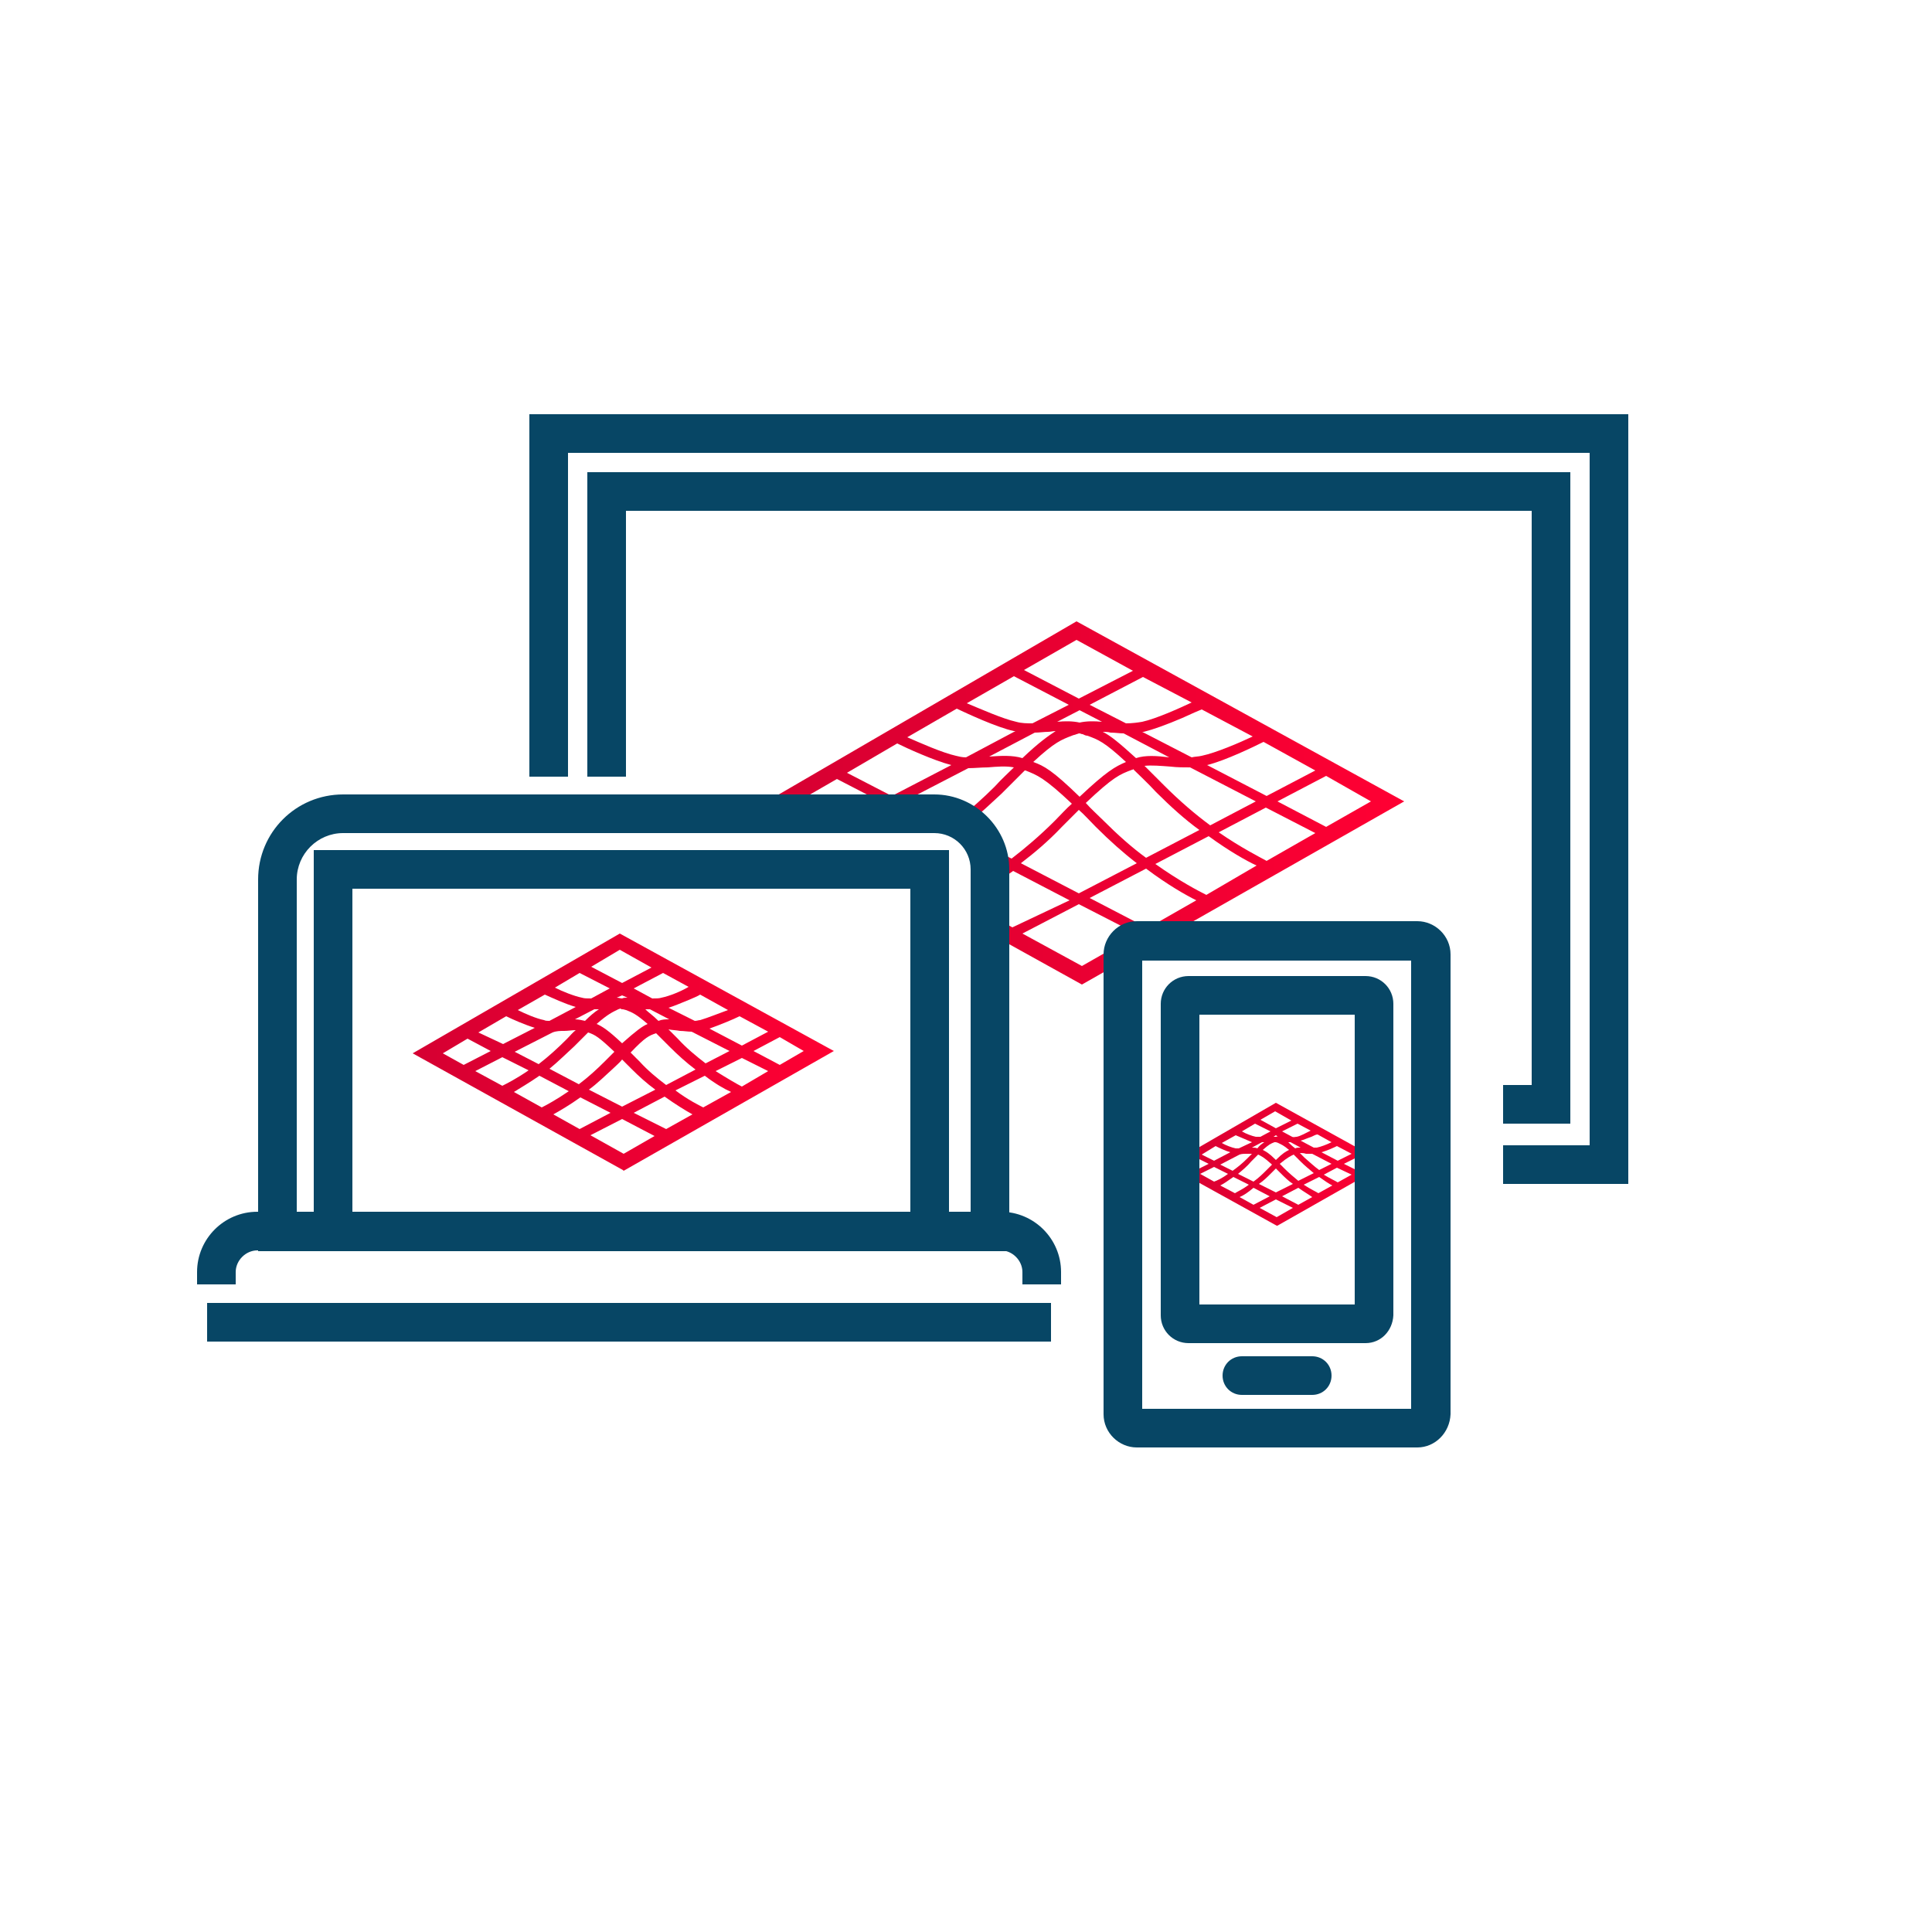 <?xml version="1.0" encoding="UTF-8"?>
<svg xmlns="http://www.w3.org/2000/svg" xmlns:xlink="http://www.w3.org/1999/xlink" version="1.1" id="Layer_1" x="0px" y="0px" viewBox="0 0 250 250" style="enable-background:new 0 0 250 250;" xml:space="preserve">
<style type="text/css">
	.st0{fill:none;}
	.st1{fill:url(#SVGID_1_);}
	.st2{fill:#074665;}
	.st3{fill:none;stroke:#074665;stroke-width:5;stroke-miterlimit:10;}
	.st4{fill:#FFFFFF;}
	.st5{fill:url(#SVGID_00000132083448129373061250000003510058210537280928_);}
	.st6{fill:url(#SVGID_00000109723157374684391780000003658799032299257741_);}
</style>
<g>
	<path class="st0" d="M150.6,101.6c2,2.1,4.1,3.8,6,5.2l5.9-3.1l-8.5-4.4c-0.8,0-1.7-0.1-2.5-0.1c-1.2-0.1-2.4-0.2-3.4,0   C148.8,99.8,149.6,100.7,150.6,101.6z"></path>
	<path class="st0" d="M142.8,106.1c1.9,1.9,3.9,3.6,5.6,4.9l6.9-3.6c-1.8-1.4-3.7-3-5.6-4.9c-1.2-1.2-2.2-2.2-3-3c0,0-0.1,0-0.1,0   c-1.5,0.6-2.4,0.9-6,4.3C141.2,104.5,141.9,105.3,142.8,106.1z"></path>
	<polygon class="st0" points="171.5,107 177.4,103.7 171.5,100.5 165.2,103.7  "></polygon>
	<path class="st0" d="M143.6,94.7c-0.3,0-0.7-0.1-1-0.1c1,0.5,2.1,1.4,4.3,3.4c1.3-0.4,2.8-0.3,4.3-0.2l-5.9-3.1   C144.8,94.8,144.2,94.8,143.6,94.7z"></path>
	<path class="st0" d="M163.8,103l6.3-3.3l-6.7-3.7c-1.2,0.6-4.9,2.3-7.3,3L163.8,103z"></path>
	<path class="st0" d="M149.5,111.8c3.1,2.2,5.6,3.5,6.6,4l6.5-3.7c-1.3-0.7-3.5-1.9-6.2-3.8L149.5,111.8z"></path>
	<path class="st0" d="M157.7,107.6c2.9,2.1,5.3,3.3,6.2,3.7l6.3-3.6l-6.4-3.3L157.7,107.6z"></path>
	<polygon class="st0" points="115.4,104.4 114.1,105.2 116.8,105.2  "></polygon>
	<path class="st0" d="M124.4,105.5c1.4-1.1,2.8-2.4,4.3-3.9c1-1,1.8-1.8,2.5-2.5c-1-0.2-2.2-0.1-3.4,0c-0.8,0.1-1.7,0.1-2.5,0.1   l-8.5,4.4l2.8,1.4h2.9C123.1,105.2,123.8,105.3,124.4,105.5z"></path>
	<path class="st0" d="M141,116.3l7.5,3.9l6.3-3.6c-1.4-0.7-3.7-2-6.5-4.1L141,116.3z"></path>
	<path class="st0" d="M127.9,109.5l3,1.5c1.8-1.3,3.7-3,5.6-4.9c0.8-0.8,1.6-1.5,2.2-2.2c-3.6-3.4-4.4-3.7-6-4.3c0,0-0.1,0-0.1,0   c-0.8,0.8-1.9,1.8-3,3c-1.3,1.3-2.7,2.5-4,3.6C126.7,106.9,127.6,108.1,127.9,109.5z"></path>
	<path class="st0" d="M131,120l7.3-3.8l-7.3-3.8c-1.1,0.8-2.1,1.5-3,2v3.9L131,120z"></path>
	<polygon class="st0" points="114.1,103.7 108.3,100.8 102.4,104.2 104.2,105.2 111.3,105.2  "></polygon>
	<path class="st0" d="M129.7,111.9L128,111v2C128.6,112.7,129.1,112.3,129.7,111.9z"></path>
	<path class="st0" d="M147.2,111.7c-1.7-1.3-3.5-2.9-5.3-4.7c-0.8-0.8-1.6-1.6-2.2-2.2c-0.7,0.6-1.4,1.4-2.2,2.2   c-1.8,1.8-3.6,3.4-5.3,4.7l7.5,3.9L147.2,111.7z"></path>
	<path class="st0" d="M131.3,94.7c-2.4-0.5-6.2-2.3-7.4-2.9l-6.4,3.7c1.6,0.7,4.4,2,6.3,2.4c0.4,0.1,0.9,0.1,1.3,0.2l6.4-3.3   C131.4,94.7,131.3,94.7,131.3,94.7z"></path>
	<path class="st0" d="M135.6,94.7c-0.6,0-1.1,0.1-1.7,0.1l-5.9,3.1c1.5-0.1,3-0.2,4.3,0.2c2.2-2,3.3-2.9,4.3-3.4   C136.3,94.7,136,94.7,135.6,94.7z"></path>
	<path class="st0" d="M145.6,98.6c-2.8-2.6-3.7-2.9-5-3.4c-0.2-0.1-0.4-0.1-0.6-0.2c-0.1,0-0.2-0.1-0.4-0.1c-0.1,0-0.2,0.1-0.4,0.1   c-0.2,0.1-0.4,0.2-0.6,0.2c-1.4,0.5-2.2,0.8-5,3.4c1.4,0.6,2.5,1.2,6,4.5C143.1,99.7,144.2,99.1,145.6,98.6z"></path>
	<polygon class="st0" points="139.6,117 132.3,120.8 140,125 147.2,120.9  "></polygon>
	<path class="st0" d="M145.7,93.6c0.7,0,1.4,0,2.1-0.2c1.8-0.4,4.8-1.7,6.4-2.5l-6.2-3.4l-6.9,3.6L145.7,93.6z"></path>
	<path class="st0" d="M136.7,93.4c1-0.1,2-0.1,2.9,0.1c0.9-0.2,1.9-0.2,2.9-0.1l-2.9-1.5L136.7,93.4z"></path>
	<path class="st0" d="M148,94.7c-0.1,0-0.1,0-0.2,0l6.4,3.3c0.5,0,0.9-0.1,1.3-0.2c1.9-0.4,4.9-1.8,6.6-2.5l-6.6-3.6   c-0.5,0.2-1.2,0.6-2.5,1.1C150.9,93.8,149.2,94.4,148,94.7z"></path>
	<path class="st0" d="M109.6,100l5.8,3l7.7-4c-2.4-0.6-5.8-2.2-7-2.8L109.6,100z"></path>
	<polygon class="st0" points="146.6,86.8 139.3,82.8 132.5,86.7 139.6,90.4  "></polygon>
	<path class="st0" d="M133.6,93.6l4.7-2.4l-7.1-3.7l-6,3.5c1.6,0.8,4.5,2,6.4,2.4C132.2,93.6,132.9,93.6,133.6,93.6z"></path>
	<linearGradient id="SVGID_1_" gradientUnits="userSpaceOnUse" x1="98.161" y1="103.896" x2="181.671" y2="103.896">
		<stop offset="0" style="stop-color:#D50032"></stop>
		<stop offset="1" style="stop-color:#FF0033"></stop>
	</linearGradient>
	<path class="st1" d="M181.7,103.7l-42.4-23.3l-41.1,23.9l1.7,0.9h4.3l-1.8-1l5.9-3.4l5.8,3l-2.7,1.4h2.7l1.4-0.7l1.4,0.7h2.7   l-2.8-1.4l8.5-4.4c0.8,0,1.7-0.1,2.5-0.1c1.2-0.1,2.4-0.2,3.4,0c-0.7,0.7-1.6,1.5-2.5,2.5c-1.5,1.5-2.9,2.7-4.3,3.9   c0.4,0.2,0.9,0.4,1.2,0.6c1.3-1.1,2.6-2.3,4-3.6c1.2-1.2,2.2-2.2,3-3c0,0,0.1,0,0.1,0c1.5,0.6,2.4,0.9,6,4.3   c-0.7,0.6-1.4,1.4-2.2,2.2c-1.9,1.9-3.9,3.6-5.6,4.9l-3-1.5c0.1,0.4,0.2,0.8,0.2,1.3v0.2l1.7,0.9c-0.6,0.4-1.2,0.8-1.7,1.2v1.5   c0.9-0.6,1.9-1.2,3-2l7.3,3.8L131,120l-2.9-1.6v2.4l11.9,6.6L181.7,103.7z M148.5,120.1l-7.5-3.9l7.3-3.8c2.8,2.1,5.1,3.4,6.5,4.1   L148.5,120.1z M147,98.1c-2.2-2-3.3-2.9-4.3-3.4c0.3,0,0.7,0,1,0.1c0.6,0,1.2,0.1,1.7,0.1l5.9,3.1C149.7,97.8,148.2,97.7,147,98.1z    M151.5,99.2c0.8,0.1,1.7,0.1,2.5,0.1l8.5,4.4l-5.9,3.1c-1.9-1.4-3.9-3.1-6-5.2c-1-1-1.8-1.8-2.5-2.5C149,99,150.2,99.1,151.5,99.2   z M146.6,99.5c0.8,0.8,1.9,1.8,3,3c1.9,1.9,3.8,3.6,5.6,4.9l-6.9,3.6c-1.8-1.3-3.7-3-5.6-4.9c-0.8-0.8-1.6-1.5-2.2-2.2   c3.6-3.4,4.4-3.7,6-4.3C146.6,99.6,146.6,99.6,146.6,99.5z M156.1,115.8c-1-0.5-3.5-1.8-6.6-4l6.9-3.6c2.6,1.9,4.9,3.2,6.2,3.8   L156.1,115.8z M163.9,111.4c-0.9-0.5-3.3-1.7-6.2-3.7l6.1-3.2l6.4,3.3L163.9,111.4z M177.4,103.7l-5.8,3.3l-6.3-3.3l6.3-3.3   L177.4,103.7z M170.2,99.7l-6.3,3.3l-7.7-4c2.4-0.6,6.1-2.4,7.3-3L170.2,99.7z M162.1,95.3c-1.7,0.8-4.7,2.1-6.6,2.5   c-0.4,0.1-0.9,0.1-1.3,0.2l-6.4-3.3c0.1,0,0.1,0,0.2,0c1.2-0.3,2.9-0.9,5-1.8c1.3-0.6,2-0.9,2.5-1.1L162.1,95.3z M154.2,90.9   c-1.7,0.8-4.6,2.1-6.4,2.5c-0.6,0.1-1.3,0.2-2.1,0.2l-4.7-2.4l6.9-3.6L154.2,90.9z M142.6,93.4c-1-0.1-2-0.1-2.9,0.1   c-0.9-0.2-1.9-0.2-2.9-0.1l2.9-1.5L142.6,93.4z M139.3,82.8l7.3,4l-7,3.6l-7.1-3.7L139.3,82.8z M131.2,87.5l7.1,3.7l-4.7,2.4   c-0.7,0-1.4,0-2.1-0.2c-1.8-0.4-4.7-1.7-6.4-2.4L131.2,87.5z M115.4,103l-5.8-3l6.5-3.8c1.2,0.6,4.7,2.2,7,2.8L115.4,103z M125,98   c-0.5,0-0.9-0.1-1.3-0.2c-1.8-0.4-4.7-1.7-6.3-2.4l6.4-3.7c1.3,0.6,5.1,2.4,7.4,2.9c0.1,0,0.1,0,0.2,0L125,98z M132.3,98.1   c-1.3-0.4-2.8-0.3-4.3-0.2l5.9-3.1c0.6,0,1.2-0.1,1.7-0.1c0.3,0,0.7-0.1,1-0.1C135.7,95.2,134.5,96,132.3,98.1z M133.7,98.6   c2.8-2.6,3.7-2.9,5-3.4c0.2-0.1,0.4-0.1,0.6-0.2c0.1,0,0.2-0.1,0.4-0.1c0.1,0,0.2,0.1,0.4,0.1c0.2,0.1,0.4,0.2,0.6,0.2   c1.4,0.5,2.2,0.8,5,3.4c-1.4,0.6-2.5,1.2-6,4.5C136.2,99.7,135.1,99.1,133.7,98.6z M132.1,111.7c1.7-1.3,3.5-2.8,5.3-4.7   c0.8-0.8,1.6-1.6,2.2-2.2c0.7,0.6,1.4,1.4,2.2,2.2c1.8,1.8,3.6,3.4,5.3,4.7l-7.5,3.9L132.1,111.7z M132.3,120.8l7.3-3.8l7.6,3.9   L140,125L132.3,120.8z"></path>
</g>
<polygon class="st2" points="210.7,153.2 194.5,153.2 194.5,148.2 205.7,148.2 205.7,58.6 73.5,58.6 73.5,100.5 68.5,100.5   68.5,53.6 210.7,53.6 "></polygon>
<g>
	<g>
		<g>
			<g>
				<g>
					<polygon class="st2" points="203.2,145.4 194.5,145.4 194.5,140.4 198.2,140.4 198.2,66.1 81,66.1 81,100.5 76,100.5 76,61.1        203.2,61.1      "></polygon>
					<path class="st3" d="M78.5,100.5"></path>
				</g>
			</g>
		</g>
	</g>
</g>
<path class="st2" d="M137.3,166.2h-5v-1.6c0-1.5-1.3-2.8-2.8-2.8H33.3c-1.5,0-2.8,1.3-2.8,2.8v1.6h-5v-1.6c0-4.3,3.5-7.8,7.8-7.8  h96.2c4.3,0,7.8,3.5,7.8,7.8V166.2z"></path>
<g>
	<path class="st2" d="M130.5,161.9H33.4v-48.1c0-6.1,4.9-11,11-11h76.5c5.3,0,9.7,4.4,9.7,9.7V161.9z M38.4,156.9h87.2v-44.4   c0-2.6-2.1-4.7-4.7-4.7H44.4c-3.3,0-6,2.7-6,6V156.9z"></path>
	<path class="st2" d="M122.8,161.9H40.6v-51.9h82.2V161.9z M45.6,156.9h72.2v-41.9H45.6V156.9z"></path>
</g>
<g>
	<line class="st4" x1="136" y1="171.1" x2="26.8" y2="171.1"></line>
	<rect x="26.8" y="168.6" class="st2" width="109.2" height="5"></rect>
</g>
<linearGradient id="SVGID_00000122719155377982034200000017939774381578863023_" gradientUnits="userSpaceOnUse" x1="53.394" y1="136.095" x2="107.929" y2="136.095">
	<stop offset="0" style="stop-color:#D50032"></stop>
	<stop offset="1" style="stop-color:#FF0033"></stop>
</linearGradient>
<path style="fill:url(#SVGID_00000122719155377982034200000017939774381578863023_);" d="M53.4,136.3l27.2,15.1l0.1,0.1l27.2-15.5  l-27.7-15.2L53.4,136.3z M57.3,136.3l3.2-1.9l3,1.6l-3.5,1.8L57.3,136.3z M104,136l-3.1,1.8l-3.4-1.8l3.4-1.8L104,136z M84.7,147  l-4,2.3l-4.3-2.4l4.1-2.1L84.7,147z M68.4,138.5c-1.6,1.1-2.8,1.7-3.4,2l-3.5-1.9l3.5-1.8L68.4,138.5z M76.5,129.2  c-0.5,0-0.9,0-1.2-0.1c-1-0.2-2.5-0.8-3.5-1.3l3.2-1.9l3.9,2L76.5,129.2z M91.8,133.1c1.4-0.5,3.1-1.2,3.9-1.6l3.7,2l-3.4,1.8  L91.8,133.1z M80.5,130.6c0,0,0.1,0,0.1,0l0.4,0.1c0.8,0.3,1.3,0.5,2.8,1.8c-0.7,0.3-1.5,0.9-3.3,2.5c-1.8-1.7-2.6-2.2-3.3-2.5  c1.5-1.3,2-1.5,2.8-1.9l0.3-0.1C80.4,130.6,80.4,130.6,80.5,130.6z M85.2,132.1c-0.7-0.7-1.3-1.1-1.7-1.5c0.2,0,0.4,0,0.6,0l2.5,1.3  C86.1,131.9,85.7,131.9,85.2,132.1z M76.1,133.3C76.1,133.3,76.1,133.3,76.1,133.3L76.1,133.3L76.1,133.3z M74.3,135.4  c0.7-0.7,1.3-1.3,1.8-1.8c0.9,0.3,1.4,0.6,3.4,2.5c-0.4,0.4-0.8,0.8-1.2,1.2c-1.1,1.1-2.2,2.1-3.4,3l-3.8-2  C72.2,137.4,73.2,136.4,74.3,135.4z M84.9,133.3L84.9,133.3L84.9,133.3L84.9,133.3L84.9,133.3L84.9,133.3L84.9,133.3z M88,133.4  c0.5,0,1,0.1,1.5,0.1l4.9,2.5l-3.1,1.6c-1.3-1-2.5-2-3.6-3.2c-0.4-0.4-0.8-0.8-1.2-1.2C87,133.3,87.5,133.3,88,133.4z M75.7,132.1  c-0.4-0.1-0.9-0.2-1.3-0.2l2.5-1.3c0.2,0,0.4,0,0.6,0C77,130.9,76.4,131.4,75.7,132.1z M73,133.4c0.5,0,1-0.1,1.5-0.1  c-0.4,0.3-0.7,0.7-1.2,1.2c-1.1,1.1-2.3,2.2-3.6,3.2l-3.1-1.6l4.9-2.5C72,133.4,72.5,133.4,73,133.4z M79.3,138.3  c0.4-0.4,0.9-0.8,1.2-1.2c0.4,0.4,0.8,0.8,1.2,1.2c1,1,2,1.9,3.1,2.7l-4.3,2.2l-4.3-2.2C77.3,140.2,78.3,139.2,79.3,138.3z   M90.6,132c-0.2,0-0.4,0.1-0.7,0.1l-3.4-1.7c0.7-0.2,1.6-0.6,2.6-1c0.7-0.3,1.2-0.5,1.5-0.7l3.6,2C93.1,131.1,91.6,131.7,90.6,132z   M85.6,129.1c-0.3,0.1-0.7,0.1-1.2,0.1l-2.4-1.3l3.8-2l3.3,1.8C88.1,128.3,86.6,128.9,85.6,129.1z M80.5,129.2  c-0.2,0-0.4-0.1-0.7-0.1l0.7-0.3l0.7,0.3C80.9,129.1,80.7,129.1,80.5,129.2z M71.1,132.1c-0.3,0-0.5,0-0.7-0.1  c-1-0.2-2.4-0.8-3.4-1.3l3.5-2c0.9,0.4,2.6,1.2,4,1.6L71.1,132.1z M73.6,141.2c-1.6,1.1-2.9,1.8-3.5,2.1l-3.6-2  c0.8-0.5,2-1.2,3.3-2.1L73.6,141.2z M79,144l-4,2.1l-3.4-1.9c0.9-0.5,2.1-1.2,3.5-2.2L79,144z M86,141.9c1.4,1,2.7,1.8,3.6,2.3  l-3.4,1.9L82,144L86,141.9z M91.2,139.2c1.3,1,2.5,1.7,3.4,2.1l-3.6,2c-0.6-0.3-2-1-3.6-2.2L91.2,139.2z M99.4,138.6l-3.4,2  c-0.6-0.3-1.8-1-3.4-2l3.4-1.7L99.4,138.6z M84.3,125.2l-3.8,2l-4-2.1l3.7-2.2L84.3,125.2z M61.9,133.6l3.6-2.1  c0.8,0.4,2.4,1.1,3.7,1.5l-4.1,2.1L61.9,133.6z M84.9,133.7c0.5,0.5,1.1,1.1,1.8,1.8c1,1,2.1,2,3.3,2.9l-3.8,2  c-1.2-0.9-2.4-1.9-3.4-3c-0.4-0.4-0.8-0.8-1.2-1.2C83.5,134.2,84,134,84.9,133.7z"></path>
<linearGradient id="SVGID_00000007418331693611602730000014803022152164807095_" gradientUnits="userSpaceOnUse" x1="151.109" y1="150.672" x2="179.319" y2="150.672">
	<stop offset="0" style="stop-color:#D50032"></stop>
	<stop offset="1" style="stop-color:#FF0033"></stop>
</linearGradient>
<path style="fill:url(#SVGID_00000007418331693611602730000014803022152164807095_);" d="M151.1,150.8l14.1,7.8l0.1,0l14.1-8  l-14.3-7.9L151.1,150.8z M153.1,150.8l1.7-1l1.6,0.8l-1.8,0.9L153.1,150.8z M177.3,150.6l-1.6,0.9l-1.8-0.9l1.8-0.9L177.3,150.6z   M167.3,156.3l-2.1,1.2l-2.2-1.2l2.1-1.1L167.3,156.3z M158.9,151.9c-0.8,0.6-1.5,0.9-1.8,1l-1.8-1l1.8-0.9L158.9,151.9z   M163.1,147.1c-0.3,0-0.4,0-0.6,0c-0.5-0.1-1.3-0.4-1.8-0.7l1.7-1l2,1L163.1,147.1z M171,149.1c0.7-0.2,1.6-0.6,2-0.8l1.9,1  l-1.8,0.9L171,149.1z M165.1,147.8C165.1,147.8,165.2,147.8,165.1,147.8l0.3,0.1c0.4,0.2,0.7,0.3,1.4,0.9c-0.4,0.2-0.8,0.4-1.7,1.3  c-0.9-0.9-1.3-1.1-1.7-1.3c0.8-0.7,1-0.8,1.5-1L165.1,147.8C165.1,147.8,165.1,147.8,165.1,147.8z M167.6,148.6  c-0.4-0.3-0.7-0.6-0.9-0.8c0.1,0,0.2,0,0.3,0l1.3,0.7C168,148.5,167.8,148.5,167.6,148.6z M162.8,149.2  C162.8,149.2,162.8,149.2,162.8,149.2L162.8,149.2L162.8,149.2z M161.9,150.3c0.4-0.4,0.7-0.7,0.9-0.9c0.4,0.2,0.7,0.3,1.8,1.3  c-0.2,0.2-0.4,0.4-0.6,0.6c-0.6,0.6-1.1,1.1-1.8,1.6l-2-1C160.8,151.4,161.4,150.9,161.9,150.3z M167.4,149.2L167.4,149.2  L167.4,149.2L167.4,149.2L167.4,149.2L167.4,149.2L167.4,149.2z M169,149.3c0.3,0,0.5,0,0.8,0l2.5,1.3l-1.6,0.8  c-0.7-0.5-1.3-1.1-1.9-1.6c-0.2-0.2-0.4-0.4-0.6-0.6C168.5,149.2,168.7,149.2,169,149.3z M162.7,148.6c-0.2-0.1-0.5-0.1-0.7-0.1  l1.3-0.7c0.1,0,0.2,0,0.3,0C163.3,148,163,148.2,162.7,148.6z M161.2,149.3c0.3,0,0.5,0,0.8,0c-0.2,0.2-0.4,0.4-0.6,0.6  c-0.6,0.6-1.2,1.1-1.9,1.6l-1.6-0.8l2.5-1.3C160.7,149.3,161,149.3,161.2,149.3z M164.5,151.8c0.2-0.2,0.4-0.4,0.6-0.6  c0.2,0.2,0.4,0.4,0.6,0.6c0.5,0.5,1,1,1.6,1.4l-2.2,1.1l-2.2-1.1C163.5,152.8,164,152.3,164.5,151.8z M170.4,148.5  c-0.1,0-0.2,0-0.4,0l-1.7-0.9c0.4-0.1,0.8-0.3,1.4-0.5c0.4-0.2,0.6-0.3,0.8-0.3l1.8,1C171.7,148.1,170.9,148.4,170.4,148.5z   M167.8,147.1c-0.2,0-0.4,0.1-0.6,0l-1.3-0.7l2-1l1.7,0.9C169,146.6,168.3,147,167.8,147.1z M165.1,147.1c-0.1,0-0.2,0-0.3,0  l0.3-0.2l0.3,0.2C165.3,147,165.2,147.1,165.1,147.1z M160.3,148.6c-0.1,0-0.3,0-0.4,0c-0.5-0.1-1.3-0.4-1.8-0.7l1.8-1  c0.5,0.2,1.4,0.6,2.1,0.9L160.3,148.6z M161.6,153.3c-0.8,0.6-1.5,0.9-1.8,1.1l-1.9-1c0.4-0.2,1-0.6,1.7-1.1L161.6,153.3z   M164.3,154.8l-2.1,1.1l-1.8-1c0.5-0.2,1.1-0.6,1.8-1.2L164.3,154.8z M168,153.7c0.7,0.5,1.4,0.9,1.8,1.2l-1.8,1l-2.1-1.1L168,153.7  z M170.7,152.3c0.7,0.5,1.3,0.9,1.7,1.1l-1.8,1c-0.3-0.2-1-0.5-1.9-1.1L170.7,152.3z M174.9,152l-1.8,1c-0.3-0.2-1-0.5-1.8-1  l1.7-0.9L174.9,152z M167.1,145l-2,1l-2-1.1l1.9-1.1L167.1,145z M155.5,149.4l1.8-1.1c0.4,0.2,1.2,0.6,1.9,0.8l-2.1,1.1L155.5,149.4  z M167.4,149.4c0.3,0.3,0.6,0.6,0.9,0.9c0.5,0.5,1.1,1,1.7,1.5l-2,1c-0.6-0.5-1.2-1-1.8-1.6c-0.2-0.2-0.4-0.4-0.6-0.6  C166.7,149.7,167,149.6,167.4,149.4z"></path>
<g>
	<path class="st2" d="M183.4,187.3h-36.3c-2.3,0-4.3-1.9-4.3-4.3v-59.5c0-2.3,1.9-4.3,4.3-4.3h36.3c2.3,0,4.3,1.9,4.3,4.3v59.5   C187.6,185.4,185.7,187.3,183.4,187.3z M147.8,182.3h34.8v-58h-34.8V182.3z"></path>
	<path class="st2" d="M169.8,180.5h-9.1c-1.4,0-2.5-1.1-2.5-2.5s1.1-2.5,2.5-2.5h9.1c1.4,0,2.5,1.1,2.5,2.5S171.2,180.5,169.8,180.5   z"></path>
	<path class="st2" d="M176.7,173.8h-22.9c-2,0-3.6-1.6-3.6-3.6v-40.3c0-2,1.6-3.6,3.6-3.6h22.9c2,0,3.6,1.6,3.6,3.6v40.3   C180.2,172.2,178.7,173.8,176.7,173.8z M155.2,168.8h20.1v-37.5h-20.1V168.8z"></path>
</g>
</svg>
